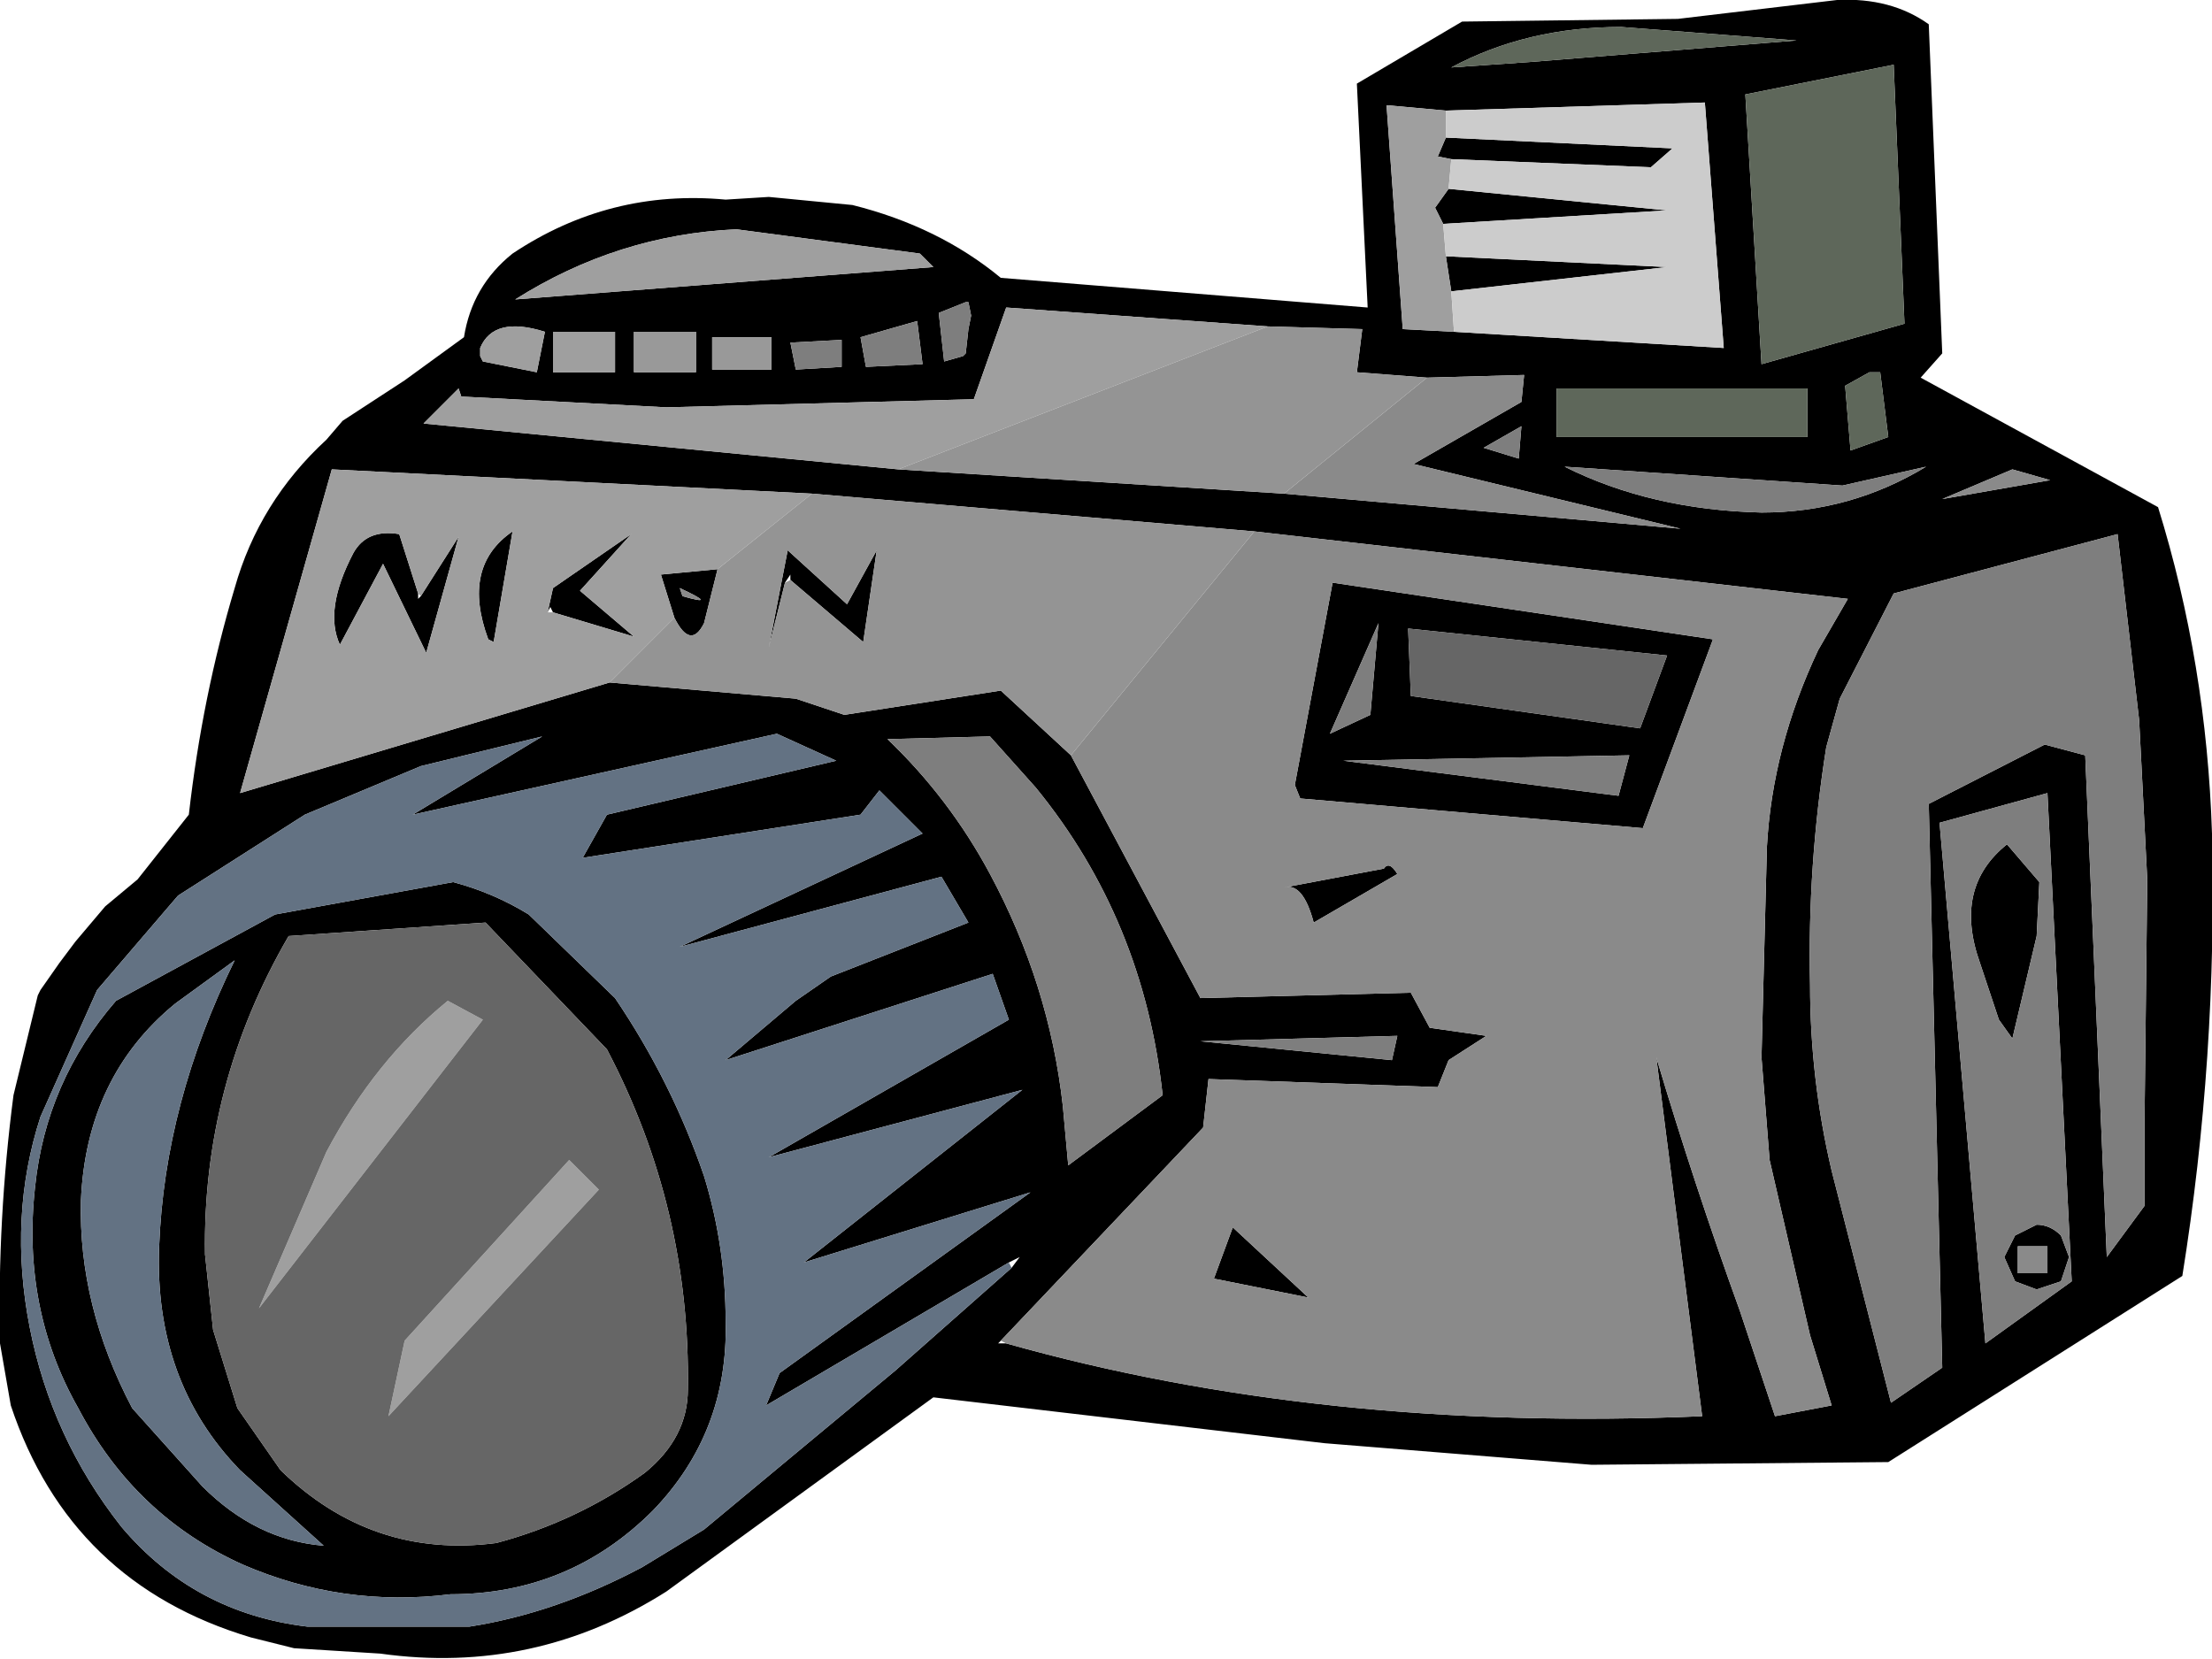 <?xml version="1.0" encoding="UTF-8" standalone="no"?>
<svg xmlns:xlink="http://www.w3.org/1999/xlink" height="30.75px" width="41.0px" xmlns="http://www.w3.org/2000/svg">
  <g transform="matrix(1.0, 0.0, 0.0, 1.0, 20.5, 15.35)">
    <path d="M6.3 -13.3 L5.2 -13.4 5.5 -9.25 6.45 -9.2 11.45 -8.9 11.1 -13.45 6.3 -13.3 M6.4 -9.95 L6.3 -10.6 10.4 -10.4 6.4 -9.95 M6.25 -11.2 L6.1 -11.5 6.35 -11.85 10.4 -11.45 6.25 -11.2 M6.4 -12.4 L6.15 -12.45 6.3 -12.8 10.5 -12.6 10.1 -12.25 6.4 -12.4 M4.65 -13.8 L6.6 -14.95 10.6 -15.0 13.55 -15.35 Q14.55 -15.4 15.25 -14.9 L15.5 -8.8 15.1 -8.35 19.5 -5.95 Q20.4 -3.05 20.5 0.1 20.6 4.25 19.95 8.3 L14.5 11.75 9.0 11.8 4.05 11.4 -3.2 10.55 -5.4 12.15 -8.15 14.15 Q-10.6 15.7 -13.45 15.3 L-15.05 15.2 -15.85 15.0 Q-19.2 14.0 -20.3 10.7 L-20.5 9.55 Q-20.55 7.25 -20.25 4.95 L-19.8 3.1 -19.75 3.0 -19.4 2.5 -19.1 2.1 -18.55 1.45 -17.95 0.95 -17.0 -0.25 Q-16.75 -2.45 -16.15 -4.45 -15.7 -6.05 -14.45 -7.2 L-14.15 -7.55 -13.0 -8.3 -11.9 -9.1 Q-11.75 -10.05 -11.0 -10.65 -9.2 -11.85 -7.05 -11.65 L-6.25 -11.7 -4.7 -11.55 Q-3.1 -11.15 -1.95 -10.2 L4.85 -9.65 4.65 -13.8 M13.7 -8.2 L13.8 -7.0 14.5 -7.25 14.35 -8.45 14.15 -8.45 13.7 -8.2 M14.6 -14.15 L11.85 -13.6 12.15 -8.6 14.8 -9.35 14.6 -14.15 M12.8 -14.6 L9.55 -14.85 Q7.8 -14.85 6.4 -14.1 L7.85 -14.2 12.8 -14.6 M15.2 -6.7 L13.65 -6.35 8.5 -6.7 Q10.1 -5.9 12.15 -5.85 13.8 -5.85 15.2 -6.7 M15.5 -6.1 L17.5 -6.45 16.8 -6.65 15.5 -6.1 M14.6 -4.35 L13.6 -2.4 13.35 -1.5 Q13.0 0.7 13.05 2.9 13.05 4.65 13.45 6.35 L14.55 10.65 15.5 10.0 15.25 -0.45 17.4 -1.55 18.15 -1.35 18.55 7.95 19.25 7.0 19.25 5.4 19.3 0.95 19.15 -2.0 18.75 -5.45 14.6 -4.35 M13.0 -7.25 L13.0 -8.15 8.35 -8.15 8.35 -7.25 13.0 -7.25 M5.95 -8.35 L4.65 -8.45 4.75 -9.25 3.0 -9.3 -1.85 -9.65 -2.45 -7.95 -8.15 -7.8 -11.95 -8.0 -12.0 -8.15 -12.65 -7.5 -3.85 -6.65 3.3 -6.2 10.65 -5.55 5.7 -6.75 7.7 -7.9 7.75 -8.4 5.95 -8.35 M7.7 -7.45 L7.0 -7.05 7.65 -6.85 7.7 -7.45 M5.6 -3.7 L5.65 -2.45 9.9 -1.85 10.4 -3.2 5.6 -3.7 M4.9 -2.1 L5.05 -3.8 4.15 -1.75 4.9 -2.1 M3.5 -0.8 L4.2 -4.55 11.25 -3.5 9.95 0.0 3.6 -0.55 3.5 -0.8 M9.7 -1.35 L4.4 -1.25 9.5 -0.6 9.7 -1.35 M-1.85 9.55 Q4.0 11.2 11.05 10.9 L10.2 4.25 Q10.9 6.6 11.75 8.95 L12.4 10.9 13.45 10.7 13.05 9.4 12.3 6.15 12.15 4.25 12.25 0.35 Q12.35 -1.5 13.2 -3.3 L13.75 -4.25 2.75 -5.5 -5.45 -6.2 -14.35 -6.65 -16.05 -0.65 -9.2 -2.7 -5.75 -2.4 -4.85 -2.1 -1.95 -2.55 -0.65 -1.35 1.75 3.15 5.65 3.05 6.0 3.7 7.05 3.85 6.35 4.3 6.15 4.8 1.9 4.65 1.8 5.55 -1.95 9.5 -2.0 9.55 -1.85 9.55 M3.3 1.1 L5.15 0.75 Q5.25 0.6 5.4 0.85 L3.85 1.75 Q3.65 1.0 3.3 1.1 M16.85 8.4 L16.65 7.95 16.85 7.55 17.25 7.35 Q17.5 7.35 17.7 7.55 L17.85 7.95 17.7 8.4 17.25 8.55 16.85 8.4 M17.3 1.0 L17.25 2.0 16.8 3.9 16.55 3.55 16.2 2.5 Q15.7 1.1 16.7 0.3 L17.3 1.0 M17.45 -0.65 L15.45 -0.1 16.3 9.55 17.9 8.4 17.45 -0.65 M5.3 4.3 L5.4 3.85 1.75 3.95 5.3 4.3 M16.9 7.75 L16.9 8.25 17.45 8.25 17.45 7.75 16.9 7.75 M-1.8 8.05 L-6.3 10.7 -6.05 10.1 -1.4 6.75 -5.6 8.05 -1.55 4.85 -6.25 6.1 -1.8 3.55 -2.1 2.7 -7.05 4.3 -5.75 3.2 -5.1 2.75 -2.55 1.75 -3.05 0.9 -7.9 2.2 -3.4 0.1 -4.2 -0.7 -4.55 -0.25 -9.7 0.55 -9.25 -0.25 -5.0 -1.25 -6.1 -1.75 -12.85 -0.25 -10.45 -1.7 -12.7 -1.15 -14.85 -0.25 -17.2 1.25 -18.7 3.0 -19.75 5.35 Q-20.35 7.2 -19.95 9.25 -19.55 11.3 -18.25 12.95 -16.9 14.55 -14.8 14.8 L-11.8 14.8 Q-10.2 14.55 -8.6 13.7 L-7.45 13.0 -3.9 10.05 -1.75 8.15 -1.6 7.95 -1.8 8.05 M-19.0 6.9 Q-19.05 8.85 -18.05 10.75 L-16.75 12.2 Q-15.75 13.2 -14.5 13.3 L-16.05 11.9 Q-17.65 10.25 -17.55 7.75 -17.45 5.1 -16.15 2.45 L-17.25 3.25 Q-18.9 4.6 -19.0 6.9 M-19.05 10.75 Q-20.1 8.9 -19.85 6.65 -19.65 4.7 -18.35 3.2 L-15.4 1.6 -12.1 1.0 Q-11.35 1.2 -10.7 1.6 L-9.1 3.15 Q-8.05 4.7 -7.45 6.45 -7.05 7.75 -7.05 9.15 -7.0 11.2 -8.4 12.65 -9.95 14.2 -12.15 14.2 -14.15 14.45 -16.0 13.65 -18.0 12.75 -19.05 10.75 M-3.2 -10.4 L-3.45 -10.65 -6.85 -11.1 Q-9.05 -11.0 -10.95 -9.8 L-3.2 -10.4 M-6.2 -8.5 L-6.2 -9.1 -7.3 -9.1 -7.3 -8.5 -6.2 -8.5 M-2.55 -9.75 L-2.6 -9.75 -3.1 -9.55 -3.0 -8.65 -2.65 -8.75 -2.6 -8.8 -2.55 -9.25 -2.5 -9.5 -2.55 -9.75 M-4.55 -9.1 L-4.45 -8.55 -3.4 -8.6 -3.5 -9.4 -4.55 -9.1 M-4.9 -8.55 L-4.9 -9.05 -5.85 -9.0 -5.75 -8.5 -4.9 -8.55 M-5.85 -4.6 L-5.85 -4.7 -5.95 -4.55 -6.25 -3.35 -5.9 -5.15 -4.8 -4.15 -4.25 -5.15 -4.5 -3.45 -5.85 -4.6 M-2.15 -1.7 L-4.05 -1.65 Q-2.9 -0.55 -2.15 0.85 -1.05 2.9 -0.8 5.15 L-0.7 6.25 1.05 4.95 Q0.7 1.7 -1.3 -0.75 L-2.15 -1.7 M-11.6 -8.75 L-11.55 -8.65 -10.55 -8.45 -10.4 -9.2 Q-11.35 -9.5 -11.6 -8.9 L-11.6 -8.8 -11.6 -8.75 M-10.25 -9.2 L-10.25 -8.45 -9.1 -8.45 -9.1 -9.2 -10.25 -9.2 M-8.75 -8.45 L-7.6 -8.45 -7.6 -9.2 -8.75 -9.2 -8.75 -8.45 M-12.7 -4.3 L-12.0 -5.4 -12.6 -3.25 -13.4 -4.9 -14.2 -3.4 Q-14.5 -4.05 -13.95 -5.1 -13.7 -5.55 -13.1 -5.45 L-12.75 -4.35 -12.75 -4.25 -12.7 -4.3 M-7.9 -4.45 L-7.85 -4.3 Q-7.15 -4.1 -7.9 -4.45 M-7.2 -4.8 L-7.45 -3.8 Q-7.7 -3.3 -8.0 -3.9 L-8.25 -4.7 -7.2 -4.8 M-10.35 -4.0 L-10.25 -4.45 -8.8 -5.45 -9.75 -4.4 -8.75 -3.55 -10.25 -4.0 -10.3 -4.1 -10.35 -4.0 M-11.35 -3.45 L-11.45 -3.5 Q-11.95 -4.85 -11.0 -5.5 L-11.35 -3.45 M-9.25 4.1 L-11.5 1.75 -15.15 2.0 Q-16.75 4.75 -16.7 7.9 L-16.55 9.3 -16.1 10.75 -15.3 11.9 Q-13.6 13.55 -11.3 13.25 -9.8 12.85 -8.55 11.95 -7.75 11.3 -7.75 10.4 -7.7 7.05 -9.25 4.1 M2.0 8.35 L2.35 7.4 3.75 8.7 2.0 8.35" fill="#000000" fill-rule="evenodd" stroke="none"/>
    <path d="M12.8 -14.6 L7.85 -14.2 6.4 -14.1 Q7.8 -14.85 9.55 -14.85 L12.8 -14.6 M14.6 -14.15 L14.8 -9.35 12.15 -8.6 11.85 -13.6 14.6 -14.15 M13.7 -8.2 L14.15 -8.45 14.35 -8.45 14.5 -7.25 13.8 -7.0 13.7 -8.2 M13.0 -7.25 L8.35 -7.25 8.35 -8.15 13.0 -8.15 13.0 -7.25" fill="#5e675a" fill-rule="evenodd" stroke="none"/>
    <path d="M6.45 -9.2 L5.5 -9.25 5.2 -13.4 6.3 -13.3 6.3 -12.8 6.15 -12.45 6.4 -12.4 6.35 -11.85 6.1 -11.5 6.25 -11.2 6.3 -10.6 6.4 -9.95 6.45 -9.2 M-3.85 -6.65 L-12.65 -7.5 -12.0 -8.15 -11.95 -8.0 -8.15 -7.8 -2.45 -7.95 -1.85 -9.65 3.0 -9.3 -3.85 -6.65 M-9.2 -2.7 L-16.05 -0.65 -14.35 -6.65 -5.45 -6.2 -7.2 -4.8 -8.25 -4.7 -8.0 -3.9 -9.2 -2.7 M-3.2 -10.4 L-10.95 -9.8 Q-9.05 -11.0 -6.85 -11.1 L-3.45 -10.65 -3.2 -10.4 M-10.25 -9.2 L-9.1 -9.2 -9.1 -8.45 -10.25 -8.45 -10.25 -9.2 M-11.6 -8.75 L-11.6 -8.8 -11.6 -8.9 Q-11.35 -9.5 -10.4 -9.2 L-10.55 -8.45 -11.55 -8.65 -11.6 -8.75 M-12.75 -4.35 L-13.1 -5.45 Q-13.7 -5.55 -13.95 -5.1 -14.5 -4.05 -14.2 -3.4 L-13.4 -4.9 -12.6 -3.25 -12.0 -5.4 -12.7 -4.3 -12.75 -4.35 M-10.35 -4.0 L-10.25 -4.0 -8.75 -3.55 -9.75 -4.4 -8.8 -5.45 -10.25 -4.45 -10.35 -4.0 M-11.35 -3.45 L-11.0 -5.5 Q-11.95 -4.85 -11.45 -3.5 L-11.35 -3.45 M-13.3 10.9 L-13.0 9.5 -9.95 6.15 -9.4 6.7 -13.3 10.9 M-15.7 8.9 L-14.45 6.0 Q-13.55 4.3 -12.2 3.2 L-11.55 3.55 -15.7 8.9" fill="#9f9f9f" fill-rule="evenodd" stroke="none"/>
    <path d="M6.3 -13.3 L11.1 -13.45 11.45 -8.9 6.45 -9.2 6.4 -9.95 10.4 -10.4 6.3 -10.6 6.25 -11.2 10.4 -11.45 6.35 -11.85 6.4 -12.4 10.1 -12.25 10.5 -12.6 6.3 -12.8 6.3 -13.3" fill="#cccccc" fill-rule="evenodd" stroke="none"/>
    <path d="M15.5 -6.1 L16.8 -6.65 17.5 -6.45 15.5 -6.1 M5.95 -8.35 L7.75 -8.4 7.7 -7.9 5.7 -6.75 10.65 -5.55 3.3 -6.2 5.95 -8.35 M3.5 -0.8 L3.6 -0.55 9.95 0.0 11.25 -3.5 4.2 -4.55 3.5 -0.8 M2.75 -5.5 L13.75 -4.25 13.2 -3.3 Q12.35 -1.5 12.25 0.35 L12.15 4.25 12.3 6.15 13.05 9.4 13.45 10.7 12.4 10.9 11.75 8.95 Q10.9 6.6 10.2 4.25 L11.05 10.9 Q4.0 11.2 -1.85 9.55 L-1.95 9.5 1.8 5.55 1.9 4.65 6.15 4.8 6.35 4.3 7.05 3.85 6.0 3.7 5.65 3.05 1.75 3.15 -0.65 -1.35 2.75 -5.5 M3.3 1.1 Q3.65 1.0 3.85 1.75 L5.4 0.85 Q5.25 0.6 5.15 0.75 L3.3 1.1 M16.9 7.75 L17.45 7.75 17.45 8.25 16.9 8.25 16.9 7.75 M-7.9 -4.45 Q-7.15 -4.1 -7.85 -4.3 L-7.9 -4.45 M2.0 8.35 L3.75 8.7 2.35 7.4 2.0 8.35" fill="#8a8a8a" fill-rule="evenodd" stroke="none"/>
    <path d="M15.2 -6.7 Q13.8 -5.85 12.15 -5.85 10.1 -5.9 8.5 -6.7 L13.65 -6.35 15.2 -6.7 M14.6 -4.35 L18.75 -5.45 19.15 -2.0 19.3 0.95 19.25 5.4 19.25 7.0 18.55 7.95 18.15 -1.35 17.4 -1.55 15.25 -0.45 15.5 10.0 14.55 10.65 13.45 6.35 Q13.05 4.65 13.05 2.9 13.0 0.7 13.35 -1.5 L13.6 -2.4 14.6 -4.35 M7.7 -7.45 L7.65 -6.85 7.0 -7.05 7.7 -7.45 M4.9 -2.1 L4.15 -1.75 5.05 -3.8 4.9 -2.1 M9.7 -1.35 L9.5 -0.6 4.4 -1.25 9.7 -1.35 M5.3 4.3 L1.75 3.95 5.4 3.85 5.3 4.3 M17.45 -0.65 L17.9 8.4 16.3 9.55 15.45 -0.1 17.45 -0.65 M17.3 1.0 L16.7 0.3 Q15.7 1.1 16.2 2.5 L16.55 3.55 16.8 3.9 17.25 2.0 17.3 1.0 M16.85 8.4 L17.25 8.55 17.7 8.4 17.85 7.95 17.7 7.55 Q17.5 7.35 17.25 7.35 L16.85 7.55 16.65 7.95 16.85 8.4 M-4.9 -8.55 L-5.75 -8.5 -5.85 -9.0 -4.9 -9.05 -4.9 -8.55 M-4.55 -9.1 L-3.5 -9.4 -3.4 -8.6 -4.45 -8.55 -4.55 -9.1 M-2.55 -9.75 L-2.5 -9.5 -2.55 -9.25 -2.6 -8.8 -2.65 -8.75 -3.0 -8.65 -3.1 -9.55 -2.6 -9.75 -2.55 -9.75 M-2.15 -1.7 L-1.3 -0.75 Q0.7 1.7 1.05 4.95 L-0.7 6.25 -0.8 5.15 Q-1.05 2.9 -2.15 0.85 -2.9 -0.55 -4.05 -1.65 L-2.15 -1.7" fill="#7e7e7e" fill-rule="evenodd" stroke="none"/>
    <path d="M3.0 -9.3 L4.75 -9.25 4.65 -8.45 5.95 -8.35 3.3 -6.2 -3.85 -6.65 3.0 -9.3 M-0.65 -1.35 L-1.95 -2.55 -4.85 -2.1 -5.75 -2.4 -9.2 -2.7 -8.0 -3.9 Q-7.7 -3.3 -7.45 -3.8 L-7.2 -4.8 -5.45 -6.2 2.75 -5.5 -0.65 -1.35 M-5.95 -4.55 L-5.85 -4.6 -4.5 -3.45 -4.25 -5.15 -4.8 -4.15 -5.9 -5.15 -6.25 -3.35 -5.95 -4.55" fill="#949494" fill-rule="evenodd" stroke="none"/>
    <path d="M5.6 -3.7 L10.4 -3.2 9.9 -1.85 5.65 -2.45 5.6 -3.7 M-9.25 4.1 Q-7.7 7.05 -7.75 10.4 -7.75 11.3 -8.55 11.95 -9.8 12.85 -11.3 13.25 -13.6 13.55 -15.3 11.9 L-16.1 10.75 -16.55 9.3 -16.7 7.9 Q-16.75 4.75 -15.15 2.0 L-11.5 1.75 -9.25 4.1 M-15.7 8.9 L-11.55 3.55 -12.2 3.2 Q-13.55 4.3 -14.45 6.0 L-15.7 8.9 M-13.3 10.9 L-9.4 6.7 -9.95 6.15 -13.0 9.5 -13.3 10.9" fill="#666666" fill-rule="evenodd" stroke="none"/>
    <path d="M-1.75 8.15 L-3.9 10.05 -7.45 13.0 -8.6 13.7 Q-10.2 14.55 -11.8 14.8 L-14.8 14.8 Q-16.9 14.55 -18.25 12.95 -19.55 11.3 -19.95 9.25 -20.35 7.2 -19.75 5.35 L-18.7 3.0 -17.2 1.25 -14.85 -0.25 -12.7 -1.15 -10.45 -1.7 -12.85 -0.25 -6.1 -1.75 -5.0 -1.25 -9.25 -0.25 -9.7 0.55 -4.55 -0.25 -4.2 -0.7 -3.4 0.1 -7.9 2.2 -3.05 0.9 -2.55 1.75 -5.1 2.75 -5.75 3.2 -7.05 4.3 -2.1 2.7 -1.8 3.55 -6.25 6.1 -1.55 4.85 -5.6 8.05 -1.4 6.75 -6.05 10.1 -6.3 10.7 -1.8 8.05 -1.75 8.15 M-19.05 10.75 Q-18.0 12.75 -16.0 13.65 -14.15 14.45 -12.15 14.2 -9.95 14.2 -8.4 12.65 -7.0 11.2 -7.05 9.15 -7.05 7.75 -7.45 6.45 -8.05 4.7 -9.1 3.15 L-10.7 1.6 Q-11.35 1.2 -12.1 1.0 L-15.4 1.6 -18.35 3.2 Q-19.65 4.7 -19.85 6.65 -20.1 8.9 -19.05 10.75 M-19.0 6.9 Q-18.9 4.6 -17.25 3.25 L-16.15 2.45 Q-17.45 5.1 -17.55 7.75 -17.65 10.25 -16.05 11.9 L-14.5 13.3 Q-15.75 13.2 -16.75 12.2 L-18.05 10.75 Q-19.05 8.85 -19.0 6.9" fill="#637283" fill-rule="evenodd" stroke="none"/>
    <path d="M-6.2 -8.5 L-7.3 -8.5 -7.3 -9.1 -6.2 -9.1 -6.2 -8.5 M-8.75 -8.45 L-8.75 -9.2 -7.6 -9.2 -7.6 -8.45 -8.75 -8.45" fill="#999999" fill-rule="evenodd" stroke="none"/>
  </g>
</svg>
